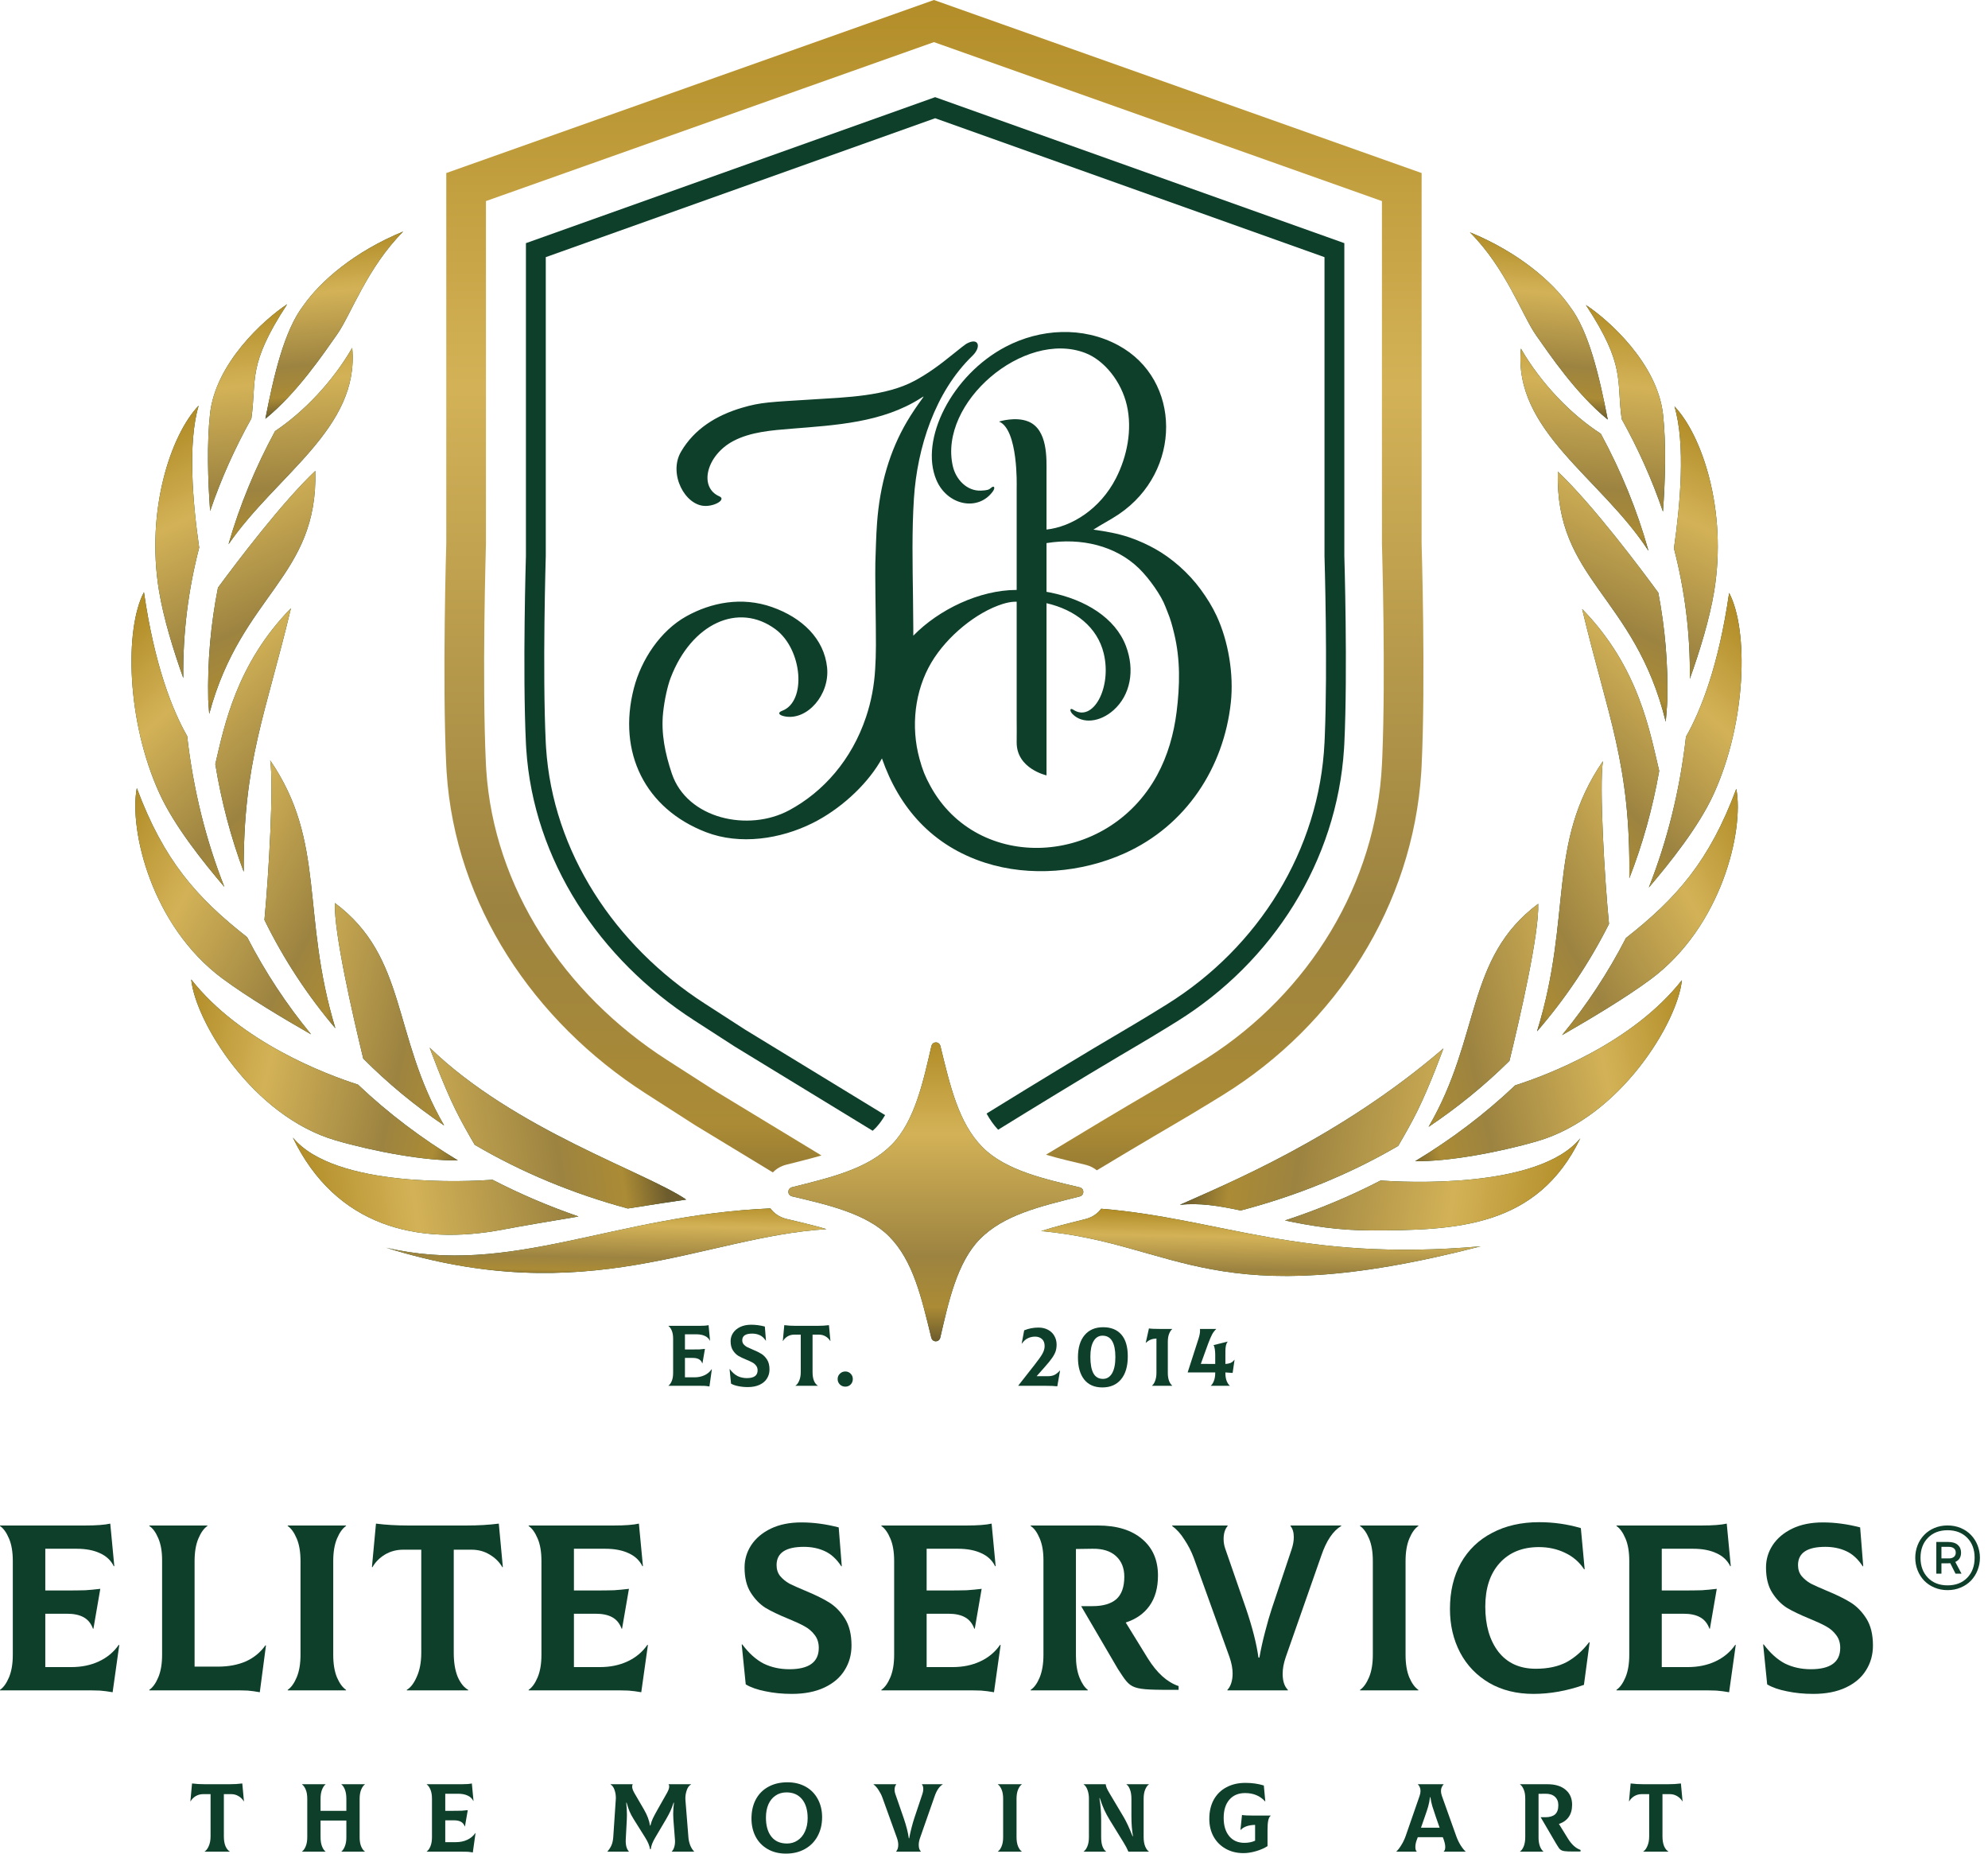<svg width="236" height="220" viewBox="0 0 236 220" fill="none" xmlns="http://www.w3.org/2000/svg">
<path d="M187.6 135.104C182.487 145.693 172.866 146.035 162.716 146.035C158.885 146.035 155.546 145.489 152.547 144.854C156.496 143.562 160.288 141.978 163.89 140.115C166.629 140.311 182.596 141.177 187.6 135.104Z" fill="#0D3F2B"/>
<path d="M187.6 135.104C182.487 145.693 172.866 146.035 162.716 146.035C158.885 146.035 155.546 145.489 152.547 144.854C156.496 143.562 160.288 141.978 163.89 140.115C166.629 140.311 182.596 141.177 187.6 135.104Z" fill="url(#paint0_linear_208_347)"/>
<path d="M171.353 124.434C171.353 124.434 169.82 128.675 168.3 131.778C167.66 133.084 166.8 134.614 165.984 136.003C160.276 139.337 153.99 141.914 147.282 143.669C144.684 143.108 142.326 142.739 140.063 143C145.363 140.622 158.969 135.103 171.353 124.434Z" fill="#0D3F2B"/>
<path d="M171.353 124.434C171.353 124.434 169.82 128.675 168.3 131.778C167.66 133.084 166.8 134.614 165.984 136.003C160.276 139.337 153.99 141.914 147.282 143.669C144.684 143.108 142.326 142.739 140.063 143C145.363 140.622 158.969 135.103 171.353 124.434Z" fill="url(#paint1_linear_208_347)"/>
<path d="M199.66 116.337C199.152 121.345 192.341 132.574 182.513 135.438C177.847 136.798 171.806 137.879 168.005 137.817C172.299 135.231 176.278 132.222 179.872 128.817C183.685 127.597 193.781 123.805 199.66 116.337Z" fill="#0D3F2B"/>
<path d="M199.66 116.337C199.152 121.345 192.341 132.574 182.513 135.438C177.847 136.798 171.806 137.879 168.005 137.817C172.299 135.231 176.278 132.222 179.872 128.817C183.685 127.597 193.781 123.805 199.66 116.337Z" fill="url(#paint2_linear_208_347)"/>
<path d="M169.592 133.743C175.848 123.014 173.953 113.713 182.603 107.267C182.731 110.794 180.466 120.669 179.192 125.907C176.265 128.807 173.051 131.424 169.592 133.743Z" fill="#0D3F2B"/>
<path d="M169.592 133.743C175.848 123.014 173.953 113.713 182.603 107.267C182.731 110.794 180.466 120.669 179.192 125.907C176.265 128.807 173.051 131.424 169.592 133.743Z" fill="url(#paint3_linear_208_347)"/>
<path d="M206.122 93.625C207.047 98.584 204.39 109.982 195.929 116.248C192.935 118.465 188.713 120.975 185.433 122.857C188.336 119.33 190.883 115.48 193.021 111.329C199.054 106.594 202.914 102.22 206.122 93.625Z" fill="#0D3F2B"/>
<path d="M206.122 93.625C207.047 98.584 204.39 109.982 195.929 116.248C192.935 118.465 188.713 120.975 185.433 122.857C188.336 119.33 190.883 115.48 193.021 111.329C199.054 106.594 202.914 102.22 206.122 93.625Z" fill="url(#paint4_linear_208_347)"/>
<path d="M190.286 90.34C189.842 93.356 190.481 104.303 191.008 109.656C188.669 114.304 185.797 118.564 182.467 122.407C186.709 108.685 183.578 100.124 190.286 90.34Z" fill="#0D3F2B"/>
<path d="M190.286 90.34C189.842 93.356 190.481 104.303 191.008 109.656C188.669 114.304 185.797 118.564 182.467 122.407C186.709 108.685 183.578 100.124 190.286 90.34Z" fill="url(#paint5_linear_208_347)"/>
<path d="M205.269 70.371C207.574 74.74 207.354 85.678 203.417 94.279C201.653 98.132 198.28 102.346 195.735 105.341C197.914 99.816 199.418 93.837 200.145 87.446C201.919 84.324 204.017 79.029 205.269 70.371Z" fill="#0D3F2B"/>
<path d="M205.269 70.371C207.574 74.74 207.354 85.678 203.417 94.279C201.653 98.132 198.28 102.346 195.735 105.341C197.914 99.816 199.418 93.837 200.145 87.446C201.919 84.324 204.017 79.029 205.269 70.371Z" fill="url(#paint6_linear_208_347)"/>
<path d="M187.819 72.279C194.633 79.244 195.878 87.031 196.967 91.491L196.968 91.49C196.182 95.977 194.986 100.233 193.42 104.241C193.593 90.624 190.869 85.086 187.819 72.279Z" fill="#0D3F2B"/>
<path d="M187.819 72.279C194.633 79.244 195.878 87.031 196.967 91.491L196.968 91.49C196.182 95.977 194.986 100.233 193.42 104.241C193.593 90.624 190.869 85.086 187.819 72.279Z" fill="url(#paint7_linear_208_347)"/>
<path d="M184.931 55.974C189.127 59.947 194.84 67.588 196.861 70.348C197.654 74.489 198.032 78.76 197.935 83.143L197.887 83.901C197.846 84.491 197.798 85.078 197.744 85.662C194.051 70.651 184.6 68.865 184.931 55.974Z" fill="#0D3F2B"/>
<path d="M184.931 55.974C189.127 59.947 194.84 67.588 196.861 70.348C197.654 74.489 198.032 78.76 197.935 83.143L197.887 83.901C197.846 84.491 197.798 85.078 197.744 85.662C194.051 70.651 184.6 68.865 184.931 55.974Z" fill="url(#paint8_linear_208_347)"/>
<path d="M198.78 48.232C202.082 51.693 205.067 60.642 203.489 70.203C202.949 73.47 201.779 77.281 200.603 80.568C200.673 75.226 200.006 70.053 198.717 65.081C199.469 59.89 200.109 52.679 198.78 48.232Z" fill="#0D3F2B"/>
<path d="M198.78 48.232C202.082 51.693 205.067 60.642 203.489 70.203C202.949 73.47 201.779 77.281 200.603 80.568C200.673 75.226 200.006 70.053 198.717 65.081C199.469 59.89 200.109 52.679 198.78 48.232Z" fill="url(#paint9_linear_208_347)"/>
<path d="M180.548 41.375C183.004 45.625 186.598 49.261 190.036 51.479C192.425 55.886 194.343 60.529 195.692 65.371C190.073 56.711 179.628 51.175 180.548 41.375Z" fill="#0D3F2B"/>
<path d="M180.548 41.375C183.004 45.625 186.598 49.261 190.036 51.479C192.425 55.886 194.343 60.529 195.692 65.371C190.073 56.711 179.628 51.175 180.548 41.375Z" fill="url(#paint10_linear_208_347)"/>
<path d="M188.268 36.2C191.049 38.035 196.775 43.209 197.428 49.224C197.808 52.724 197.683 57.044 197.415 60.729C196.124 56.929 194.473 53.261 192.515 49.74C191.863 45.109 193.035 43.455 188.268 36.2Z" fill="#0D3F2B"/>
<path d="M188.268 36.2C191.049 38.035 196.775 43.209 197.428 49.224C197.808 52.724 197.683 57.044 197.415 60.729C196.124 56.929 194.473 53.261 192.515 49.74C191.863 45.109 193.035 43.455 188.268 36.2Z" fill="url(#paint11_linear_208_347)"/>
<path d="M186.319 36.318C184.314 33.473 180.325 29.965 174.5 27.573C178.778 31.848 180.737 37.495 182.341 39.771C183.946 42.047 187.065 46.705 190.86 49.796C189.86 44.684 188.634 39.306 186.319 36.318Z" fill="#0D3F2B"/>
<path d="M186.319 36.318C184.314 33.473 180.325 29.965 174.5 27.573C178.778 31.848 180.737 37.495 182.341 39.771C183.946 42.047 187.065 46.705 190.86 49.796C189.86 44.684 188.634 39.306 186.319 36.318Z" fill="url(#paint12_linear_208_347)"/>
<path d="M34.762 135.014C39.876 145.604 49.565 147.846 59.647 145.945C61.86 145.528 65.194 144.957 68.676 144.382C65.136 143.164 61.727 141.708 58.473 140.026C55.737 140.222 39.767 141.089 34.762 135.014Z" fill="#0D3F2B"/>
<path d="M34.762 135.014C39.876 145.604 49.565 147.846 59.647 145.945C61.86 145.528 65.194 144.957 68.676 144.382C65.136 143.164 61.727 141.708 58.473 140.026C55.737 140.222 39.767 141.089 34.762 135.014Z" fill="url(#paint13_linear_208_347)"/>
<path d="M51.009 124.344C51.009 124.344 52.542 128.585 54.062 131.688C54.695 132.98 55.543 134.491 56.351 135.868C61.899 139.132 68.006 141.674 74.533 143.433C77.294 142.995 79.784 142.614 81.456 142.375C76.759 139.149 61.056 134.081 51.009 124.344Z" fill="#0D3F2B"/>
<path d="M51.009 124.344C51.009 124.344 52.542 128.585 54.062 131.688C54.695 132.98 55.543 134.491 56.351 135.868C61.899 139.132 68.006 141.674 74.533 143.433C77.294 142.995 79.784 142.614 81.456 142.375C76.759 139.149 61.056 134.081 51.009 124.344Z" fill="url(#paint14_linear_208_347)"/>
<path d="M22.698 116.247C23.206 121.254 30.017 132.484 39.845 135.347C44.513 136.708 50.557 137.789 54.358 137.726C50.064 135.141 46.087 132.133 42.493 128.729C38.686 127.511 28.58 123.719 22.698 116.247Z" fill="#0D3F2B"/>
<path d="M22.698 116.247C23.206 121.254 30.017 132.484 39.845 135.347C44.513 136.708 50.557 137.789 54.358 137.726C50.064 135.141 46.087 132.133 42.493 128.729C38.686 127.511 28.58 123.719 22.698 116.247Z" fill="url(#paint15_linear_208_347)"/>
<path d="M39.755 107.177C39.628 110.664 41.843 120.362 43.123 125.642C46.044 128.579 49.257 131.229 52.722 133.576C46.52 122.879 48.385 113.607 39.755 107.177Z" fill="#0D3F2B"/>
<path d="M39.755 107.177C39.628 110.664 41.843 120.362 43.123 125.642C46.044 128.579 49.257 131.229 52.722 133.576C46.52 122.879 48.385 113.607 39.755 107.177Z" fill="url(#paint16_linear_208_347)"/>
<path d="M16.241 93.535C15.316 98.494 17.973 109.893 26.435 116.159C29.429 118.376 33.651 120.886 36.931 122.768C34.028 119.241 31.481 115.391 29.343 111.24C23.309 106.505 19.45 102.13 16.241 93.535Z" fill="#0D3F2B"/>
<path d="M16.241 93.535C15.316 98.494 17.973 109.893 26.435 116.159C29.429 118.376 33.651 120.886 36.931 122.768C34.028 119.241 31.481 115.391 29.343 111.24C23.309 106.505 19.45 102.13 16.241 93.535Z" fill="url(#paint17_linear_208_347)"/>
<path d="M32.077 90.25C32.511 93.196 31.911 103.708 31.392 109.183C33.688 113.868 36.518 118.164 39.811 122.039C35.697 108.479 38.74 99.969 32.077 90.25Z" fill="#0D3F2B"/>
<path d="M32.077 90.25C32.511 93.196 31.911 103.708 31.392 109.183C33.688 113.868 36.518 118.164 39.811 122.039C35.697 108.479 38.74 99.969 32.077 90.25Z" fill="url(#paint18_linear_208_347)"/>
<path d="M17.089 70.281C14.784 74.65 15.004 85.588 18.941 94.189C20.707 98.046 24.086 102.266 26.633 105.262C24.452 99.737 22.947 93.758 22.219 87.367C20.444 84.246 18.343 78.949 17.089 70.281Z" fill="#0D3F2B"/>
<path d="M17.089 70.281C14.784 74.65 15.004 85.588 18.941 94.189C20.707 98.046 24.086 102.266 26.633 105.262C24.452 99.737 22.947 93.758 22.219 87.367C20.444 84.246 18.343 78.949 17.089 70.281Z" fill="url(#paint19_linear_208_347)"/>
<path d="M34.539 72.189C28.072 78.799 26.621 86.151 25.559 90.695C26.293 95.186 27.429 99.45 28.932 103.47C28.857 90.345 31.541 84.78 34.539 72.189Z" fill="#0D3F2B"/>
<path d="M34.539 72.189C28.072 78.799 26.621 86.151 25.559 90.695C26.293 95.186 27.429 99.45 28.932 103.47C28.857 90.345 31.541 84.78 34.539 72.189Z" fill="url(#paint20_linear_208_347)"/>
<path d="M37.432 55.884C33.472 59.634 28.16 66.65 25.877 69.747C25.024 74.052 24.616 78.5 24.719 83.069C24.752 83.625 24.791 84.178 24.835 84.728C28.667 70.489 37.757 68.529 37.432 55.884Z" fill="#0D3F2B"/>
<path d="M37.432 55.884C33.472 59.634 28.16 66.65 25.877 69.747C25.024 74.052 24.616 78.5 24.719 83.069C24.752 83.625 24.791 84.178 24.835 84.728C28.667 70.489 37.757 68.529 37.432 55.884Z" fill="url(#paint21_linear_208_347)"/>
<path d="M23.583 48.142C20.281 51.603 17.297 60.553 18.875 70.112C19.415 73.38 20.585 77.19 21.76 80.476C21.691 75.135 22.357 69.962 23.646 64.991C22.894 59.8 22.255 52.589 23.583 48.142Z" fill="#0D3F2B"/>
<path d="M23.583 48.142C20.281 51.603 17.297 60.553 18.875 70.112C19.415 73.38 20.585 77.19 21.76 80.476C21.691 75.135 22.357 69.962 23.646 64.991C22.894 59.8 22.255 52.589 23.583 48.142Z" fill="url(#paint22_linear_208_347)"/>
<path d="M41.811 41.286C39.433 45.4 35.988 48.937 32.652 51.172C30.343 55.436 28.472 59.921 27.127 64.596C32.836 56.324 42.706 50.824 41.811 41.286Z" fill="#0D3F2B"/>
<path d="M41.811 41.286C39.433 45.4 35.988 48.937 32.652 51.172C30.343 55.436 28.472 59.921 27.127 64.596C32.836 56.324 42.706 50.824 41.811 41.286Z" fill="url(#paint23_linear_208_347)"/>
<path d="M34.09 36.11C31.309 37.946 25.584 43.12 24.93 49.135C24.549 52.639 24.675 56.964 24.944 60.651C26.234 56.851 27.885 53.183 29.842 49.662C30.497 45.022 29.32 43.371 34.09 36.11Z" fill="#0D3F2B"/>
<path d="M34.09 36.11C31.309 37.946 25.584 43.12 24.93 49.135C24.549 52.639 24.675 56.964 24.944 60.651C26.234 56.851 27.885 53.183 29.842 49.662C30.497 45.022 29.32 43.371 34.09 36.11Z" fill="url(#paint24_linear_208_347)"/>
<path d="M36.044 36.228C38.049 33.383 42.038 29.875 47.863 27.483C43.585 31.758 41.627 37.405 40.022 39.681C38.418 41.957 35.299 46.615 31.503 49.706C32.503 44.594 33.729 39.216 36.044 36.228Z" fill="#0D3F2B"/>
<path d="M36.044 36.228C38.049 33.383 42.038 29.875 47.863 27.483C43.585 31.758 41.627 37.405 40.022 39.681C38.418 41.957 35.299 46.615 31.503 49.706C32.503 44.594 33.729 39.216 36.044 36.228Z" fill="url(#paint25_linear_208_347)"/>
<path fill-rule="evenodd" clip-rule="evenodd" d="M108.384 70.891C108.429 74.464 108.421 75.448 108.421 75.448C111.444 72.348 116.272 70.018 120.692 70.018C120.692 69.16 120.692 67.445 120.692 67.445V64.459V61.376V57.743C120.692 57.743 120.892 50.975 118.596 50.034C118.596 50.034 120.565 49.405 122.083 50.034C124.406 50.998 124.234 54.476 124.234 56.071C124.234 58.432 124.234 60.491 124.234 62.852C127.185 62.531 130.591 60.446 132.477 56.763C133.811 54.159 134.433 50.978 133.771 48.104C133.123 45.29 131.1 42.753 128.811 41.884C121.537 39.122 111.392 47.805 113.11 55.322C113.472 56.909 114.786 58.309 116.466 58.23C117.189 58.196 117.396 58.138 117.665 57.892C118.018 57.572 118.174 57.889 117.872 58.311C116.128 60.744 112.438 59.999 111.155 56.956C109.136 52.163 113.001 44.503 119.385 41.155C123.486 39.005 128.536 38.699 132.761 40.986C140.301 45.069 140.33 55.968 132.814 61.034C131.838 61.692 130.785 62.222 129.8 62.862C131.196 63.056 132.689 63.304 134.113 63.794C135.313 64.206 136.304 64.689 137.078 65.117C139.116 66.243 141.11 68.011 142.533 69.955C143.261 70.95 143.905 71.973 144.429 73.1C145.83 76.113 146.475 80.037 146.116 83.367C145.286 91.083 140.82 97.997 133.478 101.29C128.411 103.562 122.272 104.101 116.976 102.406C110.66 100.384 106.731 95.862 104.694 90.006C104.7 90.023 104.694 90.006 104.447 90.456C102.722 93.328 99.66 96.1 96.446 97.698C92.653 99.585 87.852 100.326 83.805 98.766C76.609 95.992 73.272 89.333 75.247 81.688C76.128 78.278 78.402 74.86 81.471 73.15C84.398 71.519 88.04 70.781 91.646 72.05C95.236 73.314 97.831 75.814 98.186 79.218C98.524 82.455 95.808 85.57 93.13 85.019C92.424 84.873 92.296 84.569 92.854 84.361C95.782 83.266 95.267 77.052 92.052 74.679C87.652 71.431 82.079 74.014 79.616 80.444C79.237 81.431 78.874 83.107 78.719 84.576C78.457 87.061 78.969 89.469 79.75 91.798C81.562 97.206 88.847 98.768 93.684 96.168C97.738 93.989 101.11 90.183 102.81 85.098C103.428 83.253 103.784 81.342 103.894 79.4C104.007 77.411 104.009 76.877 103.923 70.44C103.903 68.87 103.899 67.219 103.915 66.772C103.972 65.195 104.001 63.63 104.118 62.056C104.454 57.487 105.631 53.505 107.666 50.042C108.224 49.092 108.843 48.19 109.49 47.299C109.591 47.16 109.645 47.086 109.632 47.073C109.618 47.057 109.516 47.122 109.297 47.262C104.733 50.171 99.201 50.459 93.952 50.883C91.65 51.069 89.111 51.252 87.042 52.35C83.86 54.041 82.912 57.837 85.404 58.914C86.177 59.249 85.003 60.05 83.743 60.049C81.319 60.046 79.321 56.233 80.838 53.625C82.422 50.903 85.039 49.296 88.071 48.4C90.393 47.714 91.409 47.729 96.578 47.4C100.353 47.16 105.174 47.039 108.592 45.183C110.073 44.379 111.346 43.491 113.319 41.886C113.962 41.363 114.582 40.882 114.697 40.816C116.169 39.972 116.56 41.145 115.434 42.233C111.003 46.515 108.882 53.126 108.494 59.156C108.242 63.091 108.334 66.949 108.384 70.891ZM124.234 66.424C124.234 67.915 124.234 68.895 124.234 70.242C124.366 70.27 124.476 70.284 124.63 70.315C128.861 71.155 132.4 73.35 133.662 76.672C134.756 79.553 134.189 82.501 132.201 84.278C130.574 85.732 128.503 85.939 127.338 84.765C126.946 84.37 126.995 83.957 127.402 84.229C129.751 85.8 132.016 81.615 131.024 77.54C130.271 74.45 127.679 72.388 124.234 71.59V75.183V92.027C124.234 92.027 120.692 91.243 120.692 88.136C120.71 87.796 120.692 85.377 120.692 85.377V81.331V76.853L120.692 71.418C120.692 71.418 120.066 71.361 119.052 71.676C115.913 72.651 112.41 75.522 110.566 78.631C108.608 81.934 108.086 86.195 109.163 90.09C109.528 91.41 109.805 92.103 110.423 93.245C116.045 103.633 131.401 102.93 137.359 92.011C138.63 89.681 139.352 87.101 139.68 84.476C140.068 81.37 140.136 78.279 139.389 75.198C139.149 74.209 138.962 73.516 138.629 72.706C138.527 72.459 138.396 72.128 138.338 71.97C137.877 70.724 136.458 68.678 135.211 67.462C132.444 64.765 128.334 63.794 124.234 64.459C124.234 64.459 124.234 65.657 124.234 66.424Z" fill="#0D3F2B"/>
<path d="M116.625 136.15C113.788 133.277 112.804 128.929 111.637 124.157C111.493 123.57 110.707 123.571 110.57 124.16C109.621 128.253 108.613 133.065 105.859 135.856C103.022 138.729 98.731 139.727 94.021 140.909C93.442 141.055 93.443 141.851 94.024 141.99C98.064 142.951 102.813 143.973 105.568 146.763C108.404 149.637 109.389 153.985 110.556 158.757C110.699 159.344 111.486 159.342 111.622 158.753C112.571 154.661 113.58 149.849 116.334 147.058C119.17 144.185 123.461 143.187 128.171 142.004C128.751 141.859 128.749 141.062 128.168 140.924C124.128 139.963 119.379 138.941 116.625 136.15Z" fill="#0D3F2B"/>
<path d="M116.625 136.15C113.788 133.277 112.804 128.929 111.637 124.157C111.493 123.57 110.707 123.571 110.57 124.16C109.621 128.253 108.613 133.065 105.859 135.856C103.022 138.729 98.731 139.727 94.021 140.909C93.442 141.055 93.443 141.851 94.024 141.99C98.064 142.951 102.813 143.973 105.568 146.763C108.404 149.637 109.389 153.985 110.556 158.757C110.699 159.344 111.486 159.342 111.622 158.753C112.571 154.661 113.58 149.849 116.334 147.058C119.17 144.185 123.461 143.187 128.171 142.004C128.751 141.859 128.749 141.062 128.168 140.924C124.128 139.963 119.379 138.941 116.625 136.15Z" fill="url(#paint26_linear_208_347)"/>
<path d="M130.728 143.462C144.818 144.615 154.405 149.798 175.782 147.922C144.001 156.14 139.867 147.606 123.605 146.112C125.17 145.601 126.903 145.177 128.86 144.686L129.014 144.644C129.76 144.422 130.333 143.995 130.728 143.462Z" fill="#0D3F2B"/>
<path d="M130.728 143.462C144.818 144.615 154.405 149.798 175.782 147.922C144.001 156.14 139.867 147.606 123.605 146.112C125.17 145.601 126.903 145.177 128.86 144.686L129.014 144.644C129.76 144.422 130.333 143.995 130.728 143.462Z" fill="url(#paint27_linear_208_347)"/>
<path d="M91.456 143.423C91.882 144.01 92.528 144.472 93.4 144.68L94.948 145.047C96.031 145.308 97.092 145.576 98.113 145.885C83.418 146.783 69.803 155.579 45.848 148.087C60.619 151.555 72.778 144.221 91.456 143.423Z" fill="#0D3F2B"/>
<path d="M91.456 143.423C91.882 144.01 92.528 144.472 93.4 144.68L94.948 145.047C96.031 145.308 97.092 145.576 98.113 145.885C83.418 146.783 69.803 155.579 45.848 148.087C60.619 151.555 72.778 144.221 91.456 143.423Z" fill="url(#paint28_linear_208_347)"/>
<path d="M168.763 20.538V64.536C168.764 64.559 169.254 80.627 168.763 90.906L168.721 91.659C167.71 107.43 158.685 121.599 145.217 129.935L143.685 130.877C142.161 131.809 140.662 132.708 139.226 133.544L137.007 134.846C134.824 136.132 132.515 137.512 130.209 138.901C129.873 138.629 129.465 138.412 128.983 138.276L128.824 138.235C127.225 137.854 125.658 137.494 124.173 137.047C128.428 134.464 132.938 131.756 136.854 129.474L138.278 128.637C139.721 127.78 141.22 126.868 142.738 125.929L143.319 125.563C155.449 117.808 163.379 104.869 164.057 90.681L164.1 89.728C164.296 84.88 164.294 78.877 164.237 73.918C164.206 71.287 164.16 68.973 164.122 67.318C164.103 66.491 164.086 65.829 164.074 65.375C164.068 65.148 164.063 64.972 164.059 64.855C164.058 64.796 164.057 64.752 164.056 64.722C164.055 64.708 164.055 64.697 164.055 64.689V64.68L164.052 64.608V23.865L110.871 4.999L57.689 23.865V64.608L57.687 64.68V64.682C57.687 64.684 57.687 64.686 57.687 64.689C57.686 64.697 57.686 64.708 57.685 64.722C57.684 64.752 57.683 64.796 57.682 64.855C57.678 64.972 57.673 65.148 57.667 65.375C57.655 65.829 57.638 66.491 57.619 67.318C57.581 68.973 57.535 71.287 57.504 73.918C57.443 79.207 57.445 85.684 57.684 90.681L57.721 91.349C58.629 105.346 66.961 117.958 79.179 125.803L85.001 129.542L97.517 137.14C96.756 137.362 95.956 137.573 95.112 137.788L93.364 138.228C92.693 138.397 92.154 138.726 91.749 139.15L82.515 133.544L76.634 129.768C63.355 121.241 54.038 107.362 53.02 91.656L52.978 90.906C52.487 80.626 52.978 64.556 52.978 64.536V20.538L110.871 0L168.763 20.538Z" fill="url(#paint29_linear_208_347)"/>
<path d="M159.589 28.86V65.984C159.59 66.012 160.001 79.564 159.589 88.234L159.553 88.868C158.704 102.178 151.113 114.148 139.762 121.207L138.495 121.991C137.233 122.766 135.993 123.513 134.804 124.21L132.942 125.308C128.211 128.112 122.769 131.442 118.49 134.085C117.975 133.539 117.524 132.903 117.118 132.165C117.42 131.978 117.728 131.787 118.042 131.593C122.784 128.669 128.751 125.027 133.614 122.177L134.802 121.474C136.007 120.756 137.256 119.992 138.518 119.207C149.438 112.415 156.631 100.859 157.236 88.122L157.272 87.308C157.439 83.171 157.436 78.071 157.388 73.881C157.363 71.653 157.324 69.695 157.292 68.294C157.276 67.594 157.262 67.032 157.251 66.647C157.246 66.455 157.242 66.306 157.239 66.206C157.237 66.156 157.236 66.118 157.236 66.093C157.235 66.08 157.235 66.071 157.235 66.064V66.055L157.234 66.02V30.521L111.012 14.033L64.79 30.521V66.02L64.789 66.055V66.058C64.789 66.059 64.788 66.061 64.788 66.064C64.788 66.071 64.788 66.08 64.788 66.093C64.787 66.118 64.786 66.156 64.785 66.206C64.782 66.306 64.778 66.455 64.772 66.647C64.762 67.032 64.748 67.594 64.731 68.294C64.699 69.695 64.661 71.653 64.635 73.881C64.584 78.35 64.585 83.855 64.787 88.122L64.821 88.714C65.621 101.116 72.971 112.206 83.63 119.089L88.472 122.215L105.072 132.348C104.766 132.874 104.438 133.335 104.084 133.726L103.907 133.914C103.807 134.014 103.704 134.112 103.598 134.208L87.219 124.21L82.352 121.068C71.165 113.844 63.324 102.121 62.47 88.866L62.434 88.234C62.022 79.565 62.433 66.014 62.434 65.984V28.86L111.012 11.532L159.589 28.86Z" fill="#0D3F2B"/>
<path d="M84.505 162.52L84.219 164.557C84.028 164.523 83.843 164.499 83.666 164.486C83.495 164.479 83.263 164.475 82.97 164.475H79.356V164.455C79.507 164.353 79.636 164.172 79.745 163.912C79.855 163.653 79.909 163.329 79.909 162.94V158.897C79.909 158.501 79.855 158.177 79.745 157.924C79.636 157.665 79.507 157.484 79.356 157.382V157.361H83.031C83.516 157.361 83.877 157.334 84.116 157.279L84.29 159.112L84.27 159.122C84.147 158.869 83.949 158.682 83.676 158.559C83.403 158.429 83.065 158.364 82.663 158.364H81.311V160.166H82.09C82.519 160.166 82.837 160.163 83.041 160.156C83.246 160.142 83.461 160.122 83.686 160.094L83.389 161.814H83.369C83.287 161.589 83.154 161.425 82.97 161.323C82.786 161.22 82.547 161.169 82.253 161.169H81.311V163.472H82.427C82.878 163.472 83.277 163.39 83.625 163.227C83.98 163.063 84.266 162.824 84.485 162.51L84.505 162.52Z" fill="#0D3F2B"/>
<path d="M88.77 164.629C88.367 164.629 87.988 164.591 87.633 164.516C87.285 164.448 87.002 164.349 86.784 164.219L86.61 162.5L86.63 162.49C86.917 162.872 87.224 163.148 87.552 163.319C87.886 163.482 88.258 163.564 88.667 163.564C89.513 163.564 89.937 163.257 89.937 162.643C89.937 162.425 89.879 162.24 89.763 162.09C89.647 161.933 89.5 161.807 89.322 161.712C89.152 161.616 88.916 161.507 88.616 161.384C88.213 161.22 87.886 161.063 87.633 160.913C87.388 160.756 87.176 160.538 86.999 160.258C86.821 159.978 86.733 159.617 86.733 159.173C86.733 158.825 86.828 158.504 87.019 158.211C87.217 157.911 87.5 157.672 87.869 157.494C88.237 157.317 88.678 157.228 89.189 157.228C89.708 157.228 90.244 157.3 90.796 157.443L90.93 159.122H90.909C90.704 158.808 90.466 158.59 90.192 158.467C89.926 158.344 89.626 158.282 89.292 158.282C88.507 158.282 88.115 158.545 88.115 159.071C88.115 159.255 88.166 159.412 88.268 159.542C88.377 159.671 88.51 159.78 88.667 159.869C88.831 159.951 89.06 160.053 89.353 160.176C89.769 160.347 90.111 160.514 90.377 160.678C90.643 160.842 90.871 161.074 91.063 161.374C91.254 161.674 91.349 162.063 91.349 162.541C91.349 162.937 91.25 163.291 91.052 163.605C90.861 163.919 90.571 164.168 90.182 164.353C89.793 164.537 89.322 164.629 88.77 164.629Z" fill="#0D3F2B"/>
<path d="M98.58 159.153L98.559 159.163C98.437 158.944 98.256 158.764 98.017 158.62C97.785 158.477 97.522 158.405 97.229 158.405H96.461V162.858C96.461 163.274 96.519 163.622 96.635 163.902C96.758 164.175 96.908 164.359 97.085 164.455V164.475H94.434V164.455C94.598 164.359 94.741 164.172 94.864 163.892C94.994 163.605 95.059 163.261 95.059 162.858V158.405H94.281C93.987 158.405 93.721 158.477 93.482 158.62C93.25 158.764 93.073 158.944 92.95 159.163L92.93 159.153L93.104 157.279C93.52 157.334 93.987 157.361 94.506 157.361H97.004C97.522 157.361 97.99 157.334 98.406 157.279L98.58 159.153Z" fill="#0D3F2B"/>
<path d="M100.35 164.578C100.097 164.578 99.882 164.492 99.705 164.322C99.527 164.144 99.439 163.929 99.439 163.677C99.439 163.424 99.527 163.213 99.705 163.042C99.882 162.865 100.097 162.776 100.35 162.776C100.602 162.776 100.814 162.865 100.984 163.042C101.155 163.213 101.24 163.424 101.24 163.677C101.24 163.929 101.155 164.144 100.984 164.322C100.814 164.492 100.602 164.578 100.35 164.578Z" fill="#0D3F2B"/>
<path d="M125.842 162.674L125.514 164.537C125.18 164.496 124.672 164.475 123.989 164.475H120.888V164.445L122.792 162.019C123.256 161.432 123.573 160.985 123.744 160.678C123.921 160.364 124.01 160.06 124.01 159.767C124.01 159.391 123.904 159.112 123.692 158.927C123.481 158.736 123.211 158.641 122.884 158.641C122.577 158.641 122.293 158.702 122.034 158.825C121.775 158.941 121.532 159.156 121.307 159.47L121.287 159.46L121.584 157.893C122.123 157.675 122.686 157.566 123.273 157.566C123.703 157.566 124.078 157.651 124.399 157.822C124.726 157.992 124.979 158.231 125.156 158.538C125.34 158.845 125.432 159.197 125.432 159.593C125.432 159.872 125.395 160.132 125.32 160.371C125.245 160.603 125.105 160.869 124.9 161.169C124.695 161.463 124.399 161.828 124.01 162.264L123.058 163.339H124.388C124.689 163.339 124.945 163.291 125.156 163.196C125.374 163.093 125.596 162.916 125.821 162.664L125.842 162.674Z" fill="#0D3F2B"/>
<path d="M130.862 164.67C129.927 164.67 129.211 164.359 128.713 163.738C128.215 163.111 127.966 162.234 127.966 161.108C127.966 159.968 128.228 159.088 128.754 158.467C129.279 157.839 130.013 157.525 130.954 157.525C131.896 157.525 132.62 157.818 133.125 158.405C133.63 158.985 133.882 159.845 133.882 160.985C133.882 162.159 133.616 163.066 133.084 163.708C132.551 164.349 131.811 164.67 130.862 164.67ZM130.934 163.656C131.398 163.656 131.76 163.435 132.019 162.991C132.278 162.541 132.408 161.899 132.408 161.067C132.408 160.234 132.282 159.603 132.029 159.173C131.777 158.743 131.395 158.528 130.883 158.528C130.426 158.528 130.071 158.747 129.818 159.183C129.566 159.613 129.44 160.227 129.44 161.026C129.44 161.892 129.559 162.548 129.798 162.991C130.043 163.435 130.422 163.656 130.934 163.656Z" fill="#0D3F2B"/>
<path d="M138.635 162.95C138.635 163.332 138.686 163.653 138.789 163.912C138.898 164.172 139.021 164.353 139.157 164.455L139.147 164.475H136.772L136.762 164.455C136.898 164.353 137.018 164.172 137.12 163.912C137.229 163.646 137.284 163.322 137.284 162.94V158.866C137.018 158.88 136.789 158.924 136.598 158.999C136.407 159.074 136.219 159.2 136.035 159.378L136.015 159.368L136.393 157.668C136.612 157.709 137.072 157.73 137.775 157.73H139.147L139.157 157.75C139.021 157.853 138.898 158.037 138.789 158.303C138.686 158.562 138.635 158.883 138.635 159.265V162.95Z" fill="#0D3F2B"/>
<path d="M146.329 162.95C146.043 162.923 145.756 162.902 145.469 162.889V162.95C145.469 163.332 145.521 163.653 145.623 163.912C145.732 164.172 145.855 164.353 145.991 164.455V164.475H143.739V164.455C143.876 164.353 143.995 164.172 144.098 163.912C144.207 163.646 144.262 163.322 144.262 162.94V162.889H140.996V162.868L142.286 158.866C142.402 158.497 142.46 158.187 142.46 157.934C142.46 157.839 142.457 157.771 142.45 157.73H144.374V157.75C144.197 157.907 144.036 158.115 143.893 158.375C143.757 158.634 143.596 159.009 143.412 159.501L142.552 161.875L144.262 161.886V160.79C144.262 160.551 144.244 160.326 144.21 160.115C144.176 159.896 144.128 159.746 144.067 159.664L144.077 159.644L145.725 159.234L145.736 159.255C145.558 159.446 145.469 159.825 145.469 160.391V161.886C145.708 161.872 145.913 161.831 146.084 161.763C146.254 161.688 146.404 161.565 146.534 161.394L146.554 161.404L146.329 162.95Z" fill="#0D3F2B"/>
<path d="M14.159 195.245L13.371 200.847C12.845 200.753 12.339 200.687 11.851 200.65C11.382 200.631 10.744 200.622 9.937 200.622H0V200.565C0.413 200.284 0.769 199.787 1.07 199.074C1.37 198.36 1.52 197.469 1.52 196.399V185.28C1.52 184.192 1.37 183.3 1.07 182.606C0.769 181.893 0.413 181.396 0 181.114V181.058H10.106C11.438 181.058 12.433 180.983 13.089 180.833L13.568 185.871L13.512 185.9C13.174 185.205 12.63 184.689 11.879 184.351C11.128 183.995 10.2 183.817 9.092 183.817H5.377V188.771H7.516C8.698 188.771 9.571 188.761 10.134 188.743C10.697 188.705 11.288 188.649 11.907 188.574L11.091 193.303H11.035C10.809 192.684 10.443 192.233 9.937 191.952C9.43 191.67 8.773 191.529 7.966 191.529H5.377V197.863H8.445C9.683 197.863 10.781 197.638 11.738 197.188C12.714 196.737 13.502 196.08 14.103 195.217L14.159 195.245Z" fill="#0D3F2B"/>
<path d="M30.841 200.847C30.334 200.753 29.855 200.687 29.405 200.65C28.974 200.631 28.41 200.622 27.716 200.622H17.723V200.565C18.136 200.284 18.492 199.787 18.793 199.074C19.093 198.36 19.243 197.469 19.243 196.399V185.168C19.243 184.136 19.093 183.272 18.793 182.578C18.492 181.865 18.136 181.377 17.723 181.114V181.058H24.62V181.114C24.207 181.396 23.85 181.893 23.55 182.606C23.25 183.319 23.1 184.211 23.1 185.28V197.807H25.886C27.125 197.807 28.223 197.6 29.18 197.188C30.137 196.756 30.916 196.118 31.516 195.273L31.573 195.301L30.841 200.847Z" fill="#0D3F2B"/>
<path d="M34.154 200.565C34.567 200.284 34.924 199.787 35.224 199.074C35.524 198.36 35.674 197.469 35.674 196.399V185.28C35.674 184.192 35.524 183.3 35.224 182.606C34.924 181.893 34.567 181.396 34.154 181.114V181.058H41.079V181.114C40.666 181.396 40.31 181.893 40.009 182.606C39.709 183.319 39.559 184.211 39.559 185.28V196.399C39.559 197.488 39.709 198.389 40.009 199.102C40.31 199.796 40.666 200.284 41.079 200.565V200.622H34.154V200.565Z" fill="#0D3F2B"/>
<path d="M59.693 185.984L59.637 186.012C59.299 185.412 58.802 184.914 58.145 184.52C57.507 184.126 56.784 183.929 55.977 183.929H53.866V196.174C53.866 197.319 54.026 198.276 54.345 199.045C54.682 199.796 55.095 200.303 55.583 200.565V200.622H48.292V200.565C48.743 200.303 49.137 199.787 49.475 199.017C49.831 198.229 50.01 197.281 50.01 196.174V183.929H47.87C47.063 183.929 46.331 184.126 45.675 184.52C45.036 184.914 44.549 185.412 44.211 186.012L44.154 185.984L44.633 180.833C45.778 180.983 47.063 181.058 48.489 181.058H55.358C56.784 181.058 58.07 180.983 59.214 180.833L59.693 185.984Z" fill="#0D3F2B"/>
<path d="M76.915 195.245L76.126 200.847C75.601 200.753 75.094 200.687 74.606 200.65C74.137 200.631 73.499 200.622 72.692 200.622H62.755V200.565C63.168 200.284 63.525 199.787 63.825 199.074C64.126 198.36 64.276 197.469 64.276 196.399V185.28C64.276 184.192 64.126 183.3 63.825 182.606C63.525 181.893 63.168 181.396 62.755 181.114V181.058H72.861C74.194 181.058 75.188 180.983 75.845 180.833L76.323 185.871L76.267 185.9C75.93 185.205 75.385 184.689 74.635 184.351C73.884 183.995 72.955 183.817 71.848 183.817H68.132V188.771H70.271C71.454 188.771 72.326 188.761 72.889 188.743C73.452 188.705 74.043 188.649 74.663 188.574L73.846 193.303H73.79C73.565 192.684 73.199 192.233 72.692 191.952C72.186 191.67 71.529 191.529 70.722 191.529H68.132V197.863H71.2C72.439 197.863 73.537 197.638 74.494 197.188C75.47 196.737 76.258 196.08 76.858 195.217L76.915 195.245Z" fill="#0D3F2B"/>
<path d="M93.99 201.044C92.883 201.044 91.842 200.941 90.866 200.734C89.909 200.547 89.13 200.275 88.529 199.918L88.051 195.189L88.107 195.161C88.895 196.212 89.74 196.972 90.641 197.441C91.56 197.891 92.583 198.116 93.709 198.116C96.036 198.116 97.199 197.272 97.199 195.583C97.199 194.982 97.04 194.476 96.721 194.063C96.402 193.631 95.998 193.284 95.51 193.021C95.041 192.759 94.394 192.458 93.568 192.121C92.461 191.67 91.56 191.239 90.866 190.826C90.19 190.394 89.608 189.794 89.121 189.024C88.633 188.255 88.389 187.26 88.389 186.04C88.389 185.083 88.651 184.201 89.177 183.394C89.721 182.569 90.5 181.912 91.513 181.424C92.527 180.936 93.737 180.692 95.144 180.692C96.571 180.692 98.044 180.889 99.564 181.283L99.93 185.9H99.874C99.311 185.036 98.654 184.436 97.903 184.098C97.171 183.76 96.346 183.591 95.426 183.591C93.268 183.591 92.189 184.314 92.189 185.759C92.189 186.266 92.329 186.697 92.611 187.054C92.911 187.41 93.277 187.711 93.709 187.955C94.159 188.18 94.788 188.461 95.595 188.799C96.74 189.268 97.678 189.728 98.41 190.178C99.142 190.629 99.77 191.267 100.296 192.092C100.821 192.918 101.084 193.988 101.084 195.301C101.084 196.39 100.812 197.366 100.268 198.229C99.742 199.092 98.945 199.777 97.875 200.284C96.805 200.791 95.51 201.044 93.99 201.044Z" fill="#0D3F2B"/>
<path d="M118.786 195.245L117.998 200.847C117.472 200.753 116.965 200.687 116.478 200.65C116.008 200.631 115.37 200.622 114.563 200.622H104.627V200.565C105.04 200.284 105.396 199.787 105.696 199.074C105.997 198.36 106.147 197.469 106.147 196.399V185.28C106.147 184.192 105.997 183.3 105.696 182.606C105.396 181.893 105.04 181.396 104.627 181.114V181.058H114.732C116.065 181.058 117.059 180.983 117.716 180.833L118.195 185.871L118.138 185.9C117.801 185.205 117.256 184.689 116.506 184.351C115.755 183.995 114.826 183.817 113.719 183.817H110.003V188.771H112.143C113.325 188.771 114.197 188.761 114.76 188.743C115.323 188.705 115.915 188.649 116.534 188.574L115.718 193.303H115.661C115.436 192.684 115.07 192.233 114.563 191.952C114.057 191.67 113.4 191.529 112.593 191.529H110.003V197.863H113.071C114.31 197.863 115.408 197.638 116.365 197.188C117.341 196.737 118.129 196.08 118.729 195.217L118.786 195.245Z" fill="#0D3F2B"/>
<path d="M136.256 196.822C137.344 198.567 138.564 199.665 139.915 200.115V200.565C134.044 200.565 134.349 200.565 132.709 198.088L128.346 190.629H129.697C130.935 190.629 131.874 190.357 132.512 189.812C133.15 189.249 133.469 188.358 133.469 187.138C133.469 186.106 133.14 185.29 132.484 184.689C131.827 184.089 130.898 183.798 129.697 183.817L127.726 183.845V196.512C127.726 197.525 127.867 198.389 128.149 199.102C128.43 199.796 128.758 200.284 129.134 200.565V200.622H122.35V200.565C122.763 200.303 123.119 199.815 123.419 199.102C123.72 198.37 123.87 197.469 123.87 196.399V185.168C123.87 184.136 123.72 183.272 123.419 182.578C123.119 181.865 122.763 181.377 122.35 181.114V181.058H130.344C132.577 181.058 134.323 181.593 135.58 182.662C136.837 183.713 137.466 185.158 137.466 186.997C137.466 188.461 137.128 189.662 136.453 190.601C135.796 191.52 134.857 192.177 133.638 192.571L136.256 196.822Z" fill="#0D3F2B"/>
<path d="M145.708 200.565C145.895 200.378 146.046 200.115 146.158 199.777C146.271 199.439 146.327 199.055 146.327 198.623C146.327 198.041 146.205 197.394 145.961 196.681L141.711 184.886C141.429 184.136 141.063 183.422 140.613 182.747C140.181 182.053 139.693 181.508 139.149 181.114V181.058H145.736V181.114C145.417 181.49 145.257 182.006 145.257 182.662C145.257 183.057 145.323 183.441 145.454 183.817L147.932 190.966C148.682 193.181 149.17 195.104 149.395 196.737H149.508C149.677 195.761 149.902 194.739 150.184 193.669C150.465 192.58 150.728 191.67 150.972 190.938L153.336 183.873C153.505 183.366 153.59 182.888 153.59 182.437C153.59 181.874 153.458 181.433 153.196 181.114V181.058H159.22V181.114C158.244 181.696 157.455 182.869 156.855 184.633L152.633 196.681C152.389 197.394 152.267 198.051 152.267 198.651C152.267 199.515 152.473 200.153 152.886 200.565V200.622H145.708V200.565Z" fill="#0D3F2B"/>
<path d="M161.452 200.565C161.865 200.284 162.222 199.787 162.522 199.074C162.822 198.36 162.972 197.469 162.972 196.399V185.28C162.972 184.192 162.822 183.3 162.522 182.606C162.222 181.893 161.865 181.396 161.452 181.114V181.058H168.377V181.114C167.964 181.396 167.607 181.893 167.307 182.606C167.007 183.319 166.857 184.211 166.857 185.28V196.399C166.857 197.488 167.007 198.389 167.307 199.102C167.607 199.796 167.964 200.284 168.377 200.565V200.622H161.452V200.565Z" fill="#0D3F2B"/>
<path d="M182.037 201.044C180.047 201.044 178.302 200.612 176.801 199.749C175.299 198.867 174.145 197.666 173.338 196.146C172.531 194.607 172.128 192.881 172.128 190.966C172.128 188.883 172.56 187.063 173.423 185.506C174.305 183.948 175.543 182.756 177.139 181.931C178.734 181.086 180.592 180.664 182.712 180.664C184.42 180.664 186.071 180.898 187.666 181.368L188.117 186.237L188.061 186.266C187.498 185.402 186.738 184.745 185.78 184.295C184.842 183.845 183.81 183.62 182.684 183.62C180.714 183.62 179.156 184.258 178.011 185.534C176.885 186.791 176.322 188.508 176.322 190.685C176.322 192.899 176.838 194.682 177.87 196.033C178.921 197.385 180.404 198.06 182.318 198.06C183.763 198.06 184.983 197.797 185.977 197.272C186.972 196.728 187.864 195.94 188.652 194.907L188.708 194.936L188.032 199.974C186.006 200.687 184.007 201.044 182.037 201.044Z" fill="#0D3F2B"/>
<path d="M206.054 195.245L205.266 200.847C204.741 200.753 204.234 200.687 203.746 200.65C203.277 200.631 202.639 200.622 201.832 200.622H191.895V200.565C192.308 200.284 192.665 199.787 192.965 199.074C193.265 198.36 193.415 197.469 193.415 196.399V185.28C193.415 184.192 193.265 183.3 192.965 182.606C192.665 181.893 192.308 181.396 191.895 181.114V181.058H202.001C203.333 181.058 204.328 180.983 204.985 180.833L205.463 185.871L205.407 185.9C205.069 185.205 204.525 184.689 203.774 184.351C203.024 183.995 202.095 183.817 200.988 183.817H197.272V188.771H199.411C200.593 188.771 201.466 188.761 202.029 188.743C202.592 188.705 203.183 188.649 203.802 188.574L202.986 193.303H202.93C202.705 192.684 202.339 192.233 201.832 191.952C201.325 191.67 200.668 191.529 199.862 191.529H197.272V197.863H200.34C201.579 197.863 202.676 197.638 203.634 197.188C204.609 196.737 205.398 196.08 205.998 195.217L206.054 195.245Z" fill="#0D3F2B"/>
<path d="M215.248 201.044C214.141 201.044 213.1 200.941 212.124 200.734C211.167 200.547 210.388 200.275 209.787 199.918L209.309 195.189L209.365 195.161C210.153 196.212 210.998 196.972 211.898 197.441C212.818 197.891 213.841 198.116 214.967 198.116C217.294 198.116 218.457 197.272 218.457 195.583C218.457 194.982 218.298 194.476 217.979 194.063C217.66 193.631 217.256 193.284 216.768 193.021C216.299 192.759 215.652 192.458 214.826 192.121C213.719 191.67 212.818 191.239 212.124 190.826C211.448 190.394 210.866 189.794 210.378 189.024C209.89 188.255 209.647 187.26 209.647 186.04C209.647 185.083 209.909 184.201 210.435 183.394C210.979 182.569 211.758 181.912 212.771 181.424C213.784 180.936 214.995 180.692 216.402 180.692C217.829 180.692 219.302 180.889 220.822 181.283L221.188 185.9H221.131C220.568 185.036 219.912 184.436 219.161 184.098C218.429 183.76 217.603 183.591 216.684 183.591C214.526 183.591 213.447 184.314 213.447 185.759C213.447 186.266 213.587 186.697 213.869 187.054C214.169 187.41 214.535 187.711 214.967 187.955C215.417 188.18 216.046 188.461 216.853 188.799C217.998 189.268 218.936 189.728 219.668 190.178C220.4 190.629 221.028 191.267 221.554 192.092C222.079 192.918 222.342 193.988 222.342 195.301C222.342 196.39 222.07 197.366 221.526 198.229C221 199.092 220.203 199.777 219.133 200.284C218.063 200.791 216.768 201.044 215.248 201.044Z" fill="#0D3F2B"/>
<path d="M28.959 213.782L28.936 213.793C28.797 213.547 28.594 213.344 28.325 213.183C28.064 213.022 27.769 212.941 27.439 212.941H26.575V217.95C26.575 218.419 26.64 218.81 26.771 219.125C26.909 219.432 27.078 219.639 27.277 219.747V219.77H24.295V219.747C24.479 219.639 24.64 219.428 24.779 219.113C24.924 218.791 24.997 218.403 24.997 217.95V212.941H24.122C23.792 212.941 23.493 213.022 23.224 213.183C22.963 213.344 22.763 213.547 22.625 213.793L22.602 213.782L22.798 211.674C23.266 211.736 23.792 211.766 24.375 211.766H27.185C27.769 211.766 28.295 211.736 28.763 211.674L28.959 213.782Z" fill="#0D3F2B"/>
<path d="M43.316 211.789C43.148 211.905 43.002 212.108 42.879 212.4C42.756 212.691 42.694 213.056 42.694 213.494V218.088C42.694 218.511 42.756 218.868 42.879 219.159C43.002 219.443 43.148 219.639 43.316 219.747V219.77H40.53V219.747C40.683 219.632 40.818 219.432 40.933 219.148C41.056 218.856 41.117 218.503 41.117 218.088V216.073H38.054V218.042C38.054 218.48 38.111 218.845 38.227 219.136C38.342 219.428 38.48 219.632 38.641 219.747V219.77H35.854V219.747C36.023 219.632 36.169 219.428 36.292 219.136C36.415 218.845 36.476 218.48 36.476 218.042V213.494C36.476 213.048 36.415 212.684 36.292 212.4C36.169 212.108 36.023 211.905 35.854 211.789V211.766H38.641V211.789C38.487 211.905 38.349 212.112 38.227 212.411C38.111 212.703 38.054 213.064 38.054 213.494V214.922H41.117V213.494C41.117 213.056 41.059 212.691 40.944 212.4C40.829 212.108 40.691 211.905 40.53 211.789V211.766H43.316V211.789Z" fill="#0D3F2B"/>
<path d="M56.451 217.57L56.129 219.862C55.914 219.823 55.707 219.797 55.507 219.781C55.315 219.774 55.054 219.77 54.724 219.77H50.659V219.747C50.828 219.632 50.974 219.428 51.097 219.136C51.219 218.845 51.281 218.48 51.281 218.042V213.494C51.281 213.048 51.219 212.684 51.097 212.4C50.974 212.108 50.828 211.905 50.659 211.789V211.766H54.793C55.338 211.766 55.745 211.736 56.014 211.674L56.21 213.736L56.187 213.747C56.048 213.463 55.826 213.252 55.519 213.114C55.212 212.968 54.832 212.895 54.379 212.895H52.858V214.922H53.734C54.217 214.922 54.574 214.918 54.805 214.91C55.035 214.895 55.277 214.872 55.53 214.841L55.196 216.776H55.173C55.081 216.522 54.931 216.338 54.724 216.223C54.517 216.108 54.248 216.05 53.918 216.05H52.858V218.641H54.114C54.62 218.641 55.069 218.549 55.461 218.365C55.86 218.181 56.183 217.912 56.428 217.559L56.451 217.57Z" fill="#0D3F2B"/>
<path d="M72.108 219.747C72.308 219.524 72.465 219.286 72.58 219.033C72.695 218.772 72.769 218.453 72.799 218.077L73.099 213.609L73.11 213.39C73.11 213.052 73.056 212.734 72.949 212.434C72.849 212.135 72.692 211.92 72.477 211.789L72.488 211.766H75.125C75.072 211.828 75.045 211.92 75.045 212.043C75.045 212.25 75.133 212.507 75.31 212.814L76.45 214.772C76.834 215.432 77.072 216.066 77.164 216.672H77.21C77.286 216.357 77.386 216.069 77.509 215.808C77.64 215.54 77.824 215.194 78.062 214.772L79.19 212.78C79.359 212.473 79.444 212.223 79.444 212.031C79.444 211.916 79.417 211.828 79.363 211.766H82.023L82.035 211.789C81.797 211.92 81.62 212.169 81.505 212.538C81.39 212.899 81.344 213.256 81.367 213.609L81.724 218.077C81.747 218.376 81.816 218.683 81.931 218.998C82.054 219.305 82.211 219.555 82.403 219.747L82.392 219.77H79.755L79.743 219.747C79.851 219.655 79.943 219.501 80.019 219.286C80.096 219.071 80.135 218.825 80.135 218.549C80.135 218.449 80.131 218.372 80.123 218.319L79.939 215.935C79.924 215.674 79.916 215.467 79.916 215.313C79.916 214.891 79.947 214.438 80.008 213.954H79.962C79.847 214.323 79.72 214.657 79.582 214.956C79.444 215.248 79.275 215.566 79.075 215.912L77.797 218.077C77.475 218.614 77.294 219.079 77.256 219.47H77.164C77.11 219.071 76.918 218.61 76.588 218.088L75.218 215.9C75.025 215.593 74.864 215.29 74.734 214.991C74.611 214.691 74.496 214.346 74.388 213.954H74.342C74.396 214.492 74.423 214.972 74.423 215.394C74.423 215.647 74.419 215.828 74.411 215.935L74.285 218.319C74.269 218.657 74.296 218.952 74.365 219.205C74.442 219.459 74.542 219.639 74.665 219.747L74.653 219.77H72.12L72.108 219.747Z" fill="#0D3F2B"/>
<path d="M93.31 220C92.473 220 91.744 219.82 91.122 219.459C90.5 219.098 90.024 218.603 89.694 217.973C89.372 217.344 89.21 216.634 89.21 215.843C89.21 214.983 89.379 214.231 89.717 213.586C90.063 212.933 90.558 212.43 91.203 212.077C91.847 211.716 92.608 211.536 93.483 211.536C94.296 211.536 95.014 211.709 95.636 212.054C96.258 212.4 96.738 212.887 97.076 213.517C97.421 214.146 97.594 214.868 97.594 215.682C97.594 216.526 97.413 217.278 97.053 217.939C96.699 218.591 96.197 219.098 95.544 219.459C94.899 219.82 94.154 220 93.31 220ZM93.425 218.802C93.893 218.802 94.312 218.68 94.68 218.434C95.056 218.188 95.348 217.839 95.555 217.386C95.77 216.925 95.878 216.396 95.878 215.797C95.878 214.829 95.655 214.077 95.21 213.54C94.765 213.002 94.151 212.734 93.368 212.734C92.868 212.734 92.435 212.86 92.066 213.114C91.698 213.359 91.414 213.709 91.214 214.162C91.022 214.607 90.926 215.129 90.926 215.728C90.926 216.687 91.141 217.44 91.571 217.985C92.001 218.53 92.619 218.802 93.425 218.802Z" fill="#0D3F2B"/>
<path d="M106.381 219.747C106.457 219.67 106.519 219.562 106.565 219.424C106.611 219.286 106.634 219.129 106.634 218.952C106.634 218.714 106.584 218.449 106.484 218.158L104.745 213.332C104.63 213.025 104.481 212.734 104.296 212.457C104.12 212.173 103.92 211.951 103.698 211.789V211.766H106.392V211.789C106.262 211.943 106.196 212.154 106.196 212.423C106.196 212.584 106.223 212.741 106.277 212.895L107.29 215.82C107.598 216.726 107.797 217.513 107.889 218.181H107.935C108.004 217.781 108.097 217.363 108.212 216.925C108.327 216.48 108.434 216.108 108.534 215.808L109.501 212.918C109.571 212.711 109.605 212.515 109.605 212.331C109.605 212.1 109.551 211.92 109.444 211.789V211.766H111.908V211.789C111.509 212.027 111.187 212.507 110.941 213.229L109.214 218.158C109.114 218.449 109.064 218.718 109.064 218.964C109.064 219.317 109.148 219.578 109.317 219.747V219.77H106.381V219.747Z" fill="#0D3F2B"/>
<path d="M118.464 219.747C118.633 219.632 118.779 219.428 118.902 219.136C119.025 218.845 119.086 218.48 119.086 218.042V213.494C119.086 213.048 119.025 212.684 118.902 212.4C118.779 212.108 118.633 211.905 118.464 211.789V211.766H121.297V211.789C121.128 211.905 120.982 212.108 120.859 212.4C120.737 212.691 120.675 213.056 120.675 213.494V218.042C120.675 218.488 120.737 218.856 120.859 219.148C120.982 219.432 121.128 219.632 121.297 219.747V219.77H118.464V219.747Z" fill="#0D3F2B"/>
<path d="M128.647 219.747C128.816 219.632 128.962 219.428 129.085 219.136C129.207 218.845 129.269 218.48 129.269 218.042V213.436C129.269 213.098 129.215 212.776 129.108 212.469C129 212.154 128.847 211.928 128.647 211.789V211.766H131.261C131.276 211.897 131.315 212.043 131.376 212.204C131.438 212.357 131.557 212.58 131.733 212.872L133.391 215.659C133.714 216.204 134.067 216.964 134.451 217.939H134.497C134.374 217.24 134.313 216.449 134.313 215.566V213.494C134.313 213.048 134.255 212.68 134.14 212.388C134.033 212.096 133.894 211.897 133.725 211.789V211.766H136.386V211.789C136.217 211.897 136.071 212.1 135.948 212.4C135.825 212.691 135.764 213.056 135.764 213.494V218.042C135.764 218.48 135.825 218.848 135.948 219.148C136.071 219.44 136.217 219.639 136.386 219.747V219.77H133.956C133.818 219.44 133.626 219.075 133.38 218.676L131.756 216.039C131.488 215.601 131.265 215.19 131.088 214.806C130.912 214.415 130.735 213.95 130.559 213.413H130.513C130.597 213.912 130.651 214.361 130.674 214.76C130.705 215.16 130.72 215.601 130.72 216.085V218.042C130.72 218.488 130.774 218.856 130.881 219.148C130.996 219.44 131.138 219.639 131.307 219.747V219.77H128.647V219.747Z" fill="#0D3F2B"/>
<path d="M150.85 215.486V215.509C150.719 215.593 150.623 215.77 150.562 216.039C150.5 216.307 150.47 216.699 150.47 217.213V219.113C150.086 219.359 149.629 219.559 149.099 219.712C148.57 219.866 148.074 219.942 147.614 219.942C146.823 219.942 146.121 219.77 145.506 219.424C144.892 219.079 144.412 218.599 144.067 217.985C143.729 217.371 143.56 216.668 143.56 215.877C143.56 215.002 143.737 214.242 144.09 213.597C144.451 212.952 144.954 212.461 145.599 212.123C146.243 211.778 146.992 211.605 147.844 211.605C148.643 211.605 149.372 211.709 150.032 211.916L150.205 213.793L150.182 213.805C149.591 213.144 148.8 212.814 147.81 212.814C147.011 212.814 146.385 213.079 145.932 213.609C145.487 214.131 145.265 214.849 145.265 215.762C145.265 216.676 145.483 217.397 145.921 217.927C146.359 218.457 146.961 218.722 147.729 218.722C148.213 218.722 148.635 218.637 148.996 218.468V216.591C148.22 216.607 147.648 216.806 147.28 217.19L147.257 217.179L147.441 215.417C147.694 215.463 148.163 215.486 148.846 215.486H150.85Z" fill="#0D3F2B"/>
<path d="M172.858 217.881C173.004 218.296 173.184 218.676 173.399 219.021C173.614 219.359 173.81 219.601 173.986 219.747V219.77H171.384V219.747C171.507 219.655 171.568 219.478 171.568 219.217C171.568 218.971 171.507 218.676 171.384 218.33L171.28 218.054H168.309L168.205 218.33C168.083 218.645 168.021 218.937 168.021 219.205C168.021 219.474 168.075 219.655 168.182 219.747V219.77H165.764V219.747C165.941 219.593 166.133 219.347 166.34 219.01C166.555 218.672 166.735 218.296 166.881 217.881L168.528 213.137C168.597 212.929 168.632 212.741 168.632 212.572C168.632 212.396 168.601 212.238 168.539 212.1C168.478 211.962 168.405 211.858 168.321 211.789V211.766H171.372V211.789C171.288 211.866 171.215 211.974 171.153 212.112C171.092 212.242 171.061 212.396 171.061 212.572C171.061 212.741 171.096 212.929 171.165 213.137L172.858 217.881ZM169.76 213.298C169.714 213.689 169.641 214.062 169.541 214.415C169.441 214.76 169.299 215.19 169.115 215.705L168.689 216.925H170.9L170.474 215.705C170.282 215.152 170.136 214.71 170.036 214.38C169.937 214.05 169.86 213.689 169.806 213.298H169.76Z" fill="#0D3F2B"/>
<path d="M186.133 218.215C186.578 218.929 187.077 219.378 187.63 219.562V219.747C185.062 219.77 185.34 219.77 184.682 218.733L182.897 215.682H183.45C183.956 215.682 184.34 215.57 184.601 215.348C184.862 215.117 184.993 214.753 184.993 214.254C184.993 213.831 184.858 213.498 184.59 213.252C184.321 213.006 183.941 212.887 183.45 212.895L182.644 212.906V218.088C182.644 218.503 182.701 218.856 182.816 219.148C182.932 219.432 183.066 219.632 183.219 219.747V219.77H180.444V219.747C180.613 219.639 180.759 219.44 180.882 219.148C181.005 218.848 181.066 218.48 181.066 218.042V213.448C181.066 213.025 181.005 212.672 180.882 212.388C180.759 212.096 180.613 211.897 180.444 211.789V211.766H183.715C184.628 211.766 185.342 211.985 185.856 212.423C186.371 212.853 186.628 213.444 186.628 214.196C186.628 214.795 186.49 215.286 186.213 215.67C185.945 216.046 185.561 216.315 185.062 216.476L186.133 218.215Z" fill="#0D3F2B"/>
<path d="M199.74 213.782L199.716 213.793C199.578 213.547 199.375 213.344 199.106 213.183C198.845 213.022 198.55 212.941 198.219 212.941H197.356V217.95C197.356 218.419 197.421 218.81 197.552 219.125C197.69 219.432 197.859 219.639 198.058 219.747V219.77H195.076V219.747C195.26 219.639 195.421 219.428 195.559 219.113C195.705 218.791 195.778 218.403 195.778 217.95V212.941H194.903C194.573 212.941 194.273 213.022 194.005 213.183C193.744 213.344 193.544 213.547 193.406 213.793L193.383 213.782L193.579 211.674C194.047 211.736 194.573 211.766 195.156 211.766H197.966C198.55 211.766 199.075 211.736 199.544 211.674L199.74 213.782Z" fill="#0D3F2B"/>
<path d="M231.2 188.729C230.647 188.729 230.129 188.631 229.653 188.428C229.17 188.232 228.764 187.952 228.421 187.602C228.086 187.245 227.82 186.832 227.638 186.364C227.456 185.895 227.365 185.405 227.365 184.887C227.365 184.376 227.456 183.886 227.638 183.41C227.82 182.941 228.086 182.529 228.421 182.179C228.764 181.822 229.17 181.549 229.653 181.346C230.129 181.15 230.647 181.052 231.2 181.052C231.753 181.052 232.271 181.15 232.746 181.346C233.229 181.549 233.635 181.822 233.978 182.179C234.314 182.529 234.58 182.941 234.762 183.41C234.944 183.886 235.042 184.376 235.042 184.887C235.042 185.405 234.944 185.895 234.762 186.364C234.58 186.832 234.314 187.245 233.978 187.602C233.635 187.952 233.229 188.232 232.746 188.428C232.271 188.631 231.753 188.729 231.2 188.729ZM231.2 188.162C232.173 188.162 232.949 187.861 233.537 187.259C234.118 186.657 234.412 185.867 234.412 184.887C234.412 183.907 234.118 183.116 233.537 182.522C232.949 181.92 232.173 181.619 231.2 181.619C230.234 181.619 229.45 181.92 228.869 182.522C228.282 183.116 227.988 183.907 227.988 184.887C227.988 185.867 228.282 186.657 228.869 187.259C229.45 187.861 230.234 188.162 231.2 188.162ZM230.472 186.776H229.863V183.011H231.256C231.76 183.011 232.145 183.123 232.404 183.354C232.669 183.585 232.802 183.893 232.802 184.278C232.802 184.81 232.571 185.181 232.117 185.384L232.858 186.776H232.145L231.522 185.531L231.256 185.545H230.472V186.776ZM230.472 183.592V184.964H231.361C231.613 184.964 231.809 184.901 231.956 184.782C232.103 184.656 232.173 184.488 232.173 184.278C232.173 184.061 232.103 183.9 231.956 183.774C231.809 183.655 231.613 183.592 231.361 183.592H230.472Z" fill="#0D3F2B"/>
<defs>
<linearGradient id="paint0_linear_208_347" x1="186.797" y1="139.923" x2="141.812" y2="133.259" gradientUnits="userSpaceOnUse">
<stop stop-color="#B28D28"/>
<stop offset="0.303" stop-color="#D3B257"/>
<stop offset="0.716" stop-color="#9C8340"/>
<stop offset="0.885" stop-color="#AB8B35"/>
<stop offset="1" stop-color="#6D5C2D"/>
</linearGradient>
<linearGradient id="paint1_linear_208_347" x1="186.797" y1="139.923" x2="141.812" y2="133.259" gradientUnits="userSpaceOnUse">
<stop stop-color="#B28D28"/>
<stop offset="0.303" stop-color="#D3B257"/>
<stop offset="0.716" stop-color="#9C8340"/>
<stop offset="0.885" stop-color="#AB8B35"/>
<stop offset="1" stop-color="#6D5C2D"/>
</linearGradient>
<linearGradient id="paint2_linear_208_347" x1="199.673" y1="116.723" x2="163.889" y2="124.768" gradientUnits="userSpaceOnUse">
<stop stop-color="#B28D28"/>
<stop offset="0.303" stop-color="#D3B257"/>
<stop offset="0.716" stop-color="#9C8340"/>
<stop offset="0.885" stop-color="#AB8B35"/>
<stop offset="1" stop-color="#6D5C2D"/>
</linearGradient>
<linearGradient id="paint3_linear_208_347" x1="199.673" y1="116.723" x2="163.889" y2="124.768" gradientUnits="userSpaceOnUse">
<stop stop-color="#B28D28"/>
<stop offset="0.303" stop-color="#D3B257"/>
<stop offset="0.716" stop-color="#9C8340"/>
<stop offset="0.885" stop-color="#AB8B35"/>
<stop offset="1" stop-color="#6D5C2D"/>
</linearGradient>
<linearGradient id="paint4_linear_208_347" x1="206.215" y1="93.921" x2="174.154" y2="112.002" gradientUnits="userSpaceOnUse">
<stop stop-color="#B28D28"/>
<stop offset="0.303" stop-color="#D3B257"/>
<stop offset="0.716" stop-color="#9C8340"/>
<stop offset="0.885" stop-color="#AB8B35"/>
<stop offset="1" stop-color="#6D5C2D"/>
</linearGradient>
<linearGradient id="paint5_linear_208_347" x1="206.215" y1="93.921" x2="174.154" y2="112.002" gradientUnits="userSpaceOnUse">
<stop stop-color="#B28D28"/>
<stop offset="0.303" stop-color="#D3B257"/>
<stop offset="0.716" stop-color="#9C8340"/>
<stop offset="0.885" stop-color="#AB8B35"/>
<stop offset="1" stop-color="#6D5C2D"/>
</linearGradient>
<linearGradient id="paint6_linear_208_347" x1="202.979" y1="70.179" x2="178.79" y2="96.928" gradientUnits="userSpaceOnUse">
<stop stop-color="#B28D28"/>
<stop offset="0.303" stop-color="#D3B257"/>
<stop offset="0.716" stop-color="#9C8340"/>
<stop offset="0.885" stop-color="#AB8B35"/>
<stop offset="1" stop-color="#6D5C2D"/>
</linearGradient>
<linearGradient id="paint7_linear_208_347" x1="202.979" y1="70.179" x2="178.79" y2="96.928" gradientUnits="userSpaceOnUse">
<stop stop-color="#B28D28"/>
<stop offset="0.303" stop-color="#D3B257"/>
<stop offset="0.716" stop-color="#9C8340"/>
<stop offset="0.885" stop-color="#AB8B35"/>
<stop offset="1" stop-color="#6D5C2D"/>
</linearGradient>
<linearGradient id="paint8_linear_208_347" x1="197.666" y1="48.614" x2="182.767" y2="80.814" gradientUnits="userSpaceOnUse">
<stop stop-color="#B28D28"/>
<stop offset="0.303" stop-color="#D3B257"/>
<stop offset="0.716" stop-color="#9C8340"/>
<stop offset="0.885" stop-color="#AB8B35"/>
<stop offset="1" stop-color="#6D5C2D"/>
</linearGradient>
<linearGradient id="paint9_linear_208_347" x1="197.666" y1="48.614" x2="182.767" y2="80.814" gradientUnits="userSpaceOnUse">
<stop stop-color="#B28D28"/>
<stop offset="0.303" stop-color="#D3B257"/>
<stop offset="0.716" stop-color="#9C8340"/>
<stop offset="0.885" stop-color="#AB8B35"/>
<stop offset="1" stop-color="#6D5C2D"/>
</linearGradient>
<linearGradient id="paint10_linear_208_347" x1="189.77" y1="36.349" x2="186.937" y2="66.225" gradientUnits="userSpaceOnUse">
<stop stop-color="#B28D28"/>
<stop offset="0.303" stop-color="#D3B257"/>
<stop offset="0.716" stop-color="#9C8340"/>
<stop offset="0.885" stop-color="#AB8B35"/>
<stop offset="1" stop-color="#6D5C2D"/>
</linearGradient>
<linearGradient id="paint11_linear_208_347" x1="189.77" y1="36.349" x2="186.937" y2="66.225" gradientUnits="userSpaceOnUse">
<stop stop-color="#B28D28"/>
<stop offset="0.303" stop-color="#D3B257"/>
<stop offset="0.716" stop-color="#9C8340"/>
<stop offset="0.885" stop-color="#AB8B35"/>
<stop offset="1" stop-color="#6D5C2D"/>
</linearGradient>
<linearGradient id="paint12_linear_208_347" x1="183.282" y1="28.406" x2="181.339" y2="48.893" gradientUnits="userSpaceOnUse">
<stop stop-color="#B28D28"/>
<stop offset="0.303" stop-color="#D3B257"/>
<stop offset="0.716" stop-color="#9C8340"/>
<stop offset="0.885" stop-color="#AB8B35"/>
<stop offset="1" stop-color="#6D5C2D"/>
</linearGradient>
<linearGradient id="paint13_linear_208_347" x1="35.51" y1="139.573" x2="77.981" y2="133.281" gradientUnits="userSpaceOnUse">
<stop stop-color="#B28D28"/>
<stop offset="0.303" stop-color="#D3B257"/>
<stop offset="0.716" stop-color="#9C8340"/>
<stop offset="0.885" stop-color="#AB8B35"/>
<stop offset="1" stop-color="#6D5C2D"/>
</linearGradient>
<linearGradient id="paint14_linear_208_347" x1="35.51" y1="139.573" x2="77.981" y2="133.281" gradientUnits="userSpaceOnUse">
<stop stop-color="#B28D28"/>
<stop offset="0.303" stop-color="#D3B257"/>
<stop offset="0.716" stop-color="#9C8340"/>
<stop offset="0.885" stop-color="#AB8B35"/>
<stop offset="1" stop-color="#6D5C2D"/>
</linearGradient>
<linearGradient id="paint15_linear_208_347" x1="22.677" y1="116.632" x2="58.461" y2="124.677" gradientUnits="userSpaceOnUse">
<stop stop-color="#B28D28"/>
<stop offset="0.303" stop-color="#D3B257"/>
<stop offset="0.716" stop-color="#9C8340"/>
<stop offset="0.885" stop-color="#AB8B35"/>
<stop offset="1" stop-color="#6D5C2D"/>
</linearGradient>
<linearGradient id="paint16_linear_208_347" x1="22.677" y1="116.632" x2="58.461" y2="124.677" gradientUnits="userSpaceOnUse">
<stop stop-color="#B28D28"/>
<stop offset="0.303" stop-color="#D3B257"/>
<stop offset="0.716" stop-color="#9C8340"/>
<stop offset="0.885" stop-color="#AB8B35"/>
<stop offset="1" stop-color="#6D5C2D"/>
</linearGradient>
<linearGradient id="paint17_linear_208_347" x1="16.14" y1="93.831" x2="48.202" y2="111.913" gradientUnits="userSpaceOnUse">
<stop stop-color="#B28D28"/>
<stop offset="0.303" stop-color="#D3B257"/>
<stop offset="0.716" stop-color="#9C8340"/>
<stop offset="0.885" stop-color="#AB8B35"/>
<stop offset="1" stop-color="#6D5C2D"/>
</linearGradient>
<linearGradient id="paint18_linear_208_347" x1="16.14" y1="93.831" x2="48.202" y2="111.913" gradientUnits="userSpaceOnUse">
<stop stop-color="#B28D28"/>
<stop offset="0.303" stop-color="#D3B257"/>
<stop offset="0.716" stop-color="#9C8340"/>
<stop offset="0.885" stop-color="#AB8B35"/>
<stop offset="1" stop-color="#6D5C2D"/>
</linearGradient>
<linearGradient id="paint19_linear_208_347" x1="19.373" y1="70.089" x2="43.563" y2="96.838" gradientUnits="userSpaceOnUse">
<stop stop-color="#B28D28"/>
<stop offset="0.303" stop-color="#D3B257"/>
<stop offset="0.716" stop-color="#9C8340"/>
<stop offset="0.885" stop-color="#AB8B35"/>
<stop offset="1" stop-color="#6D5C2D"/>
</linearGradient>
<linearGradient id="paint20_linear_208_347" x1="19.373" y1="70.089" x2="43.563" y2="96.838" gradientUnits="userSpaceOnUse">
<stop stop-color="#B28D28"/>
<stop offset="0.303" stop-color="#D3B257"/>
<stop offset="0.716" stop-color="#9C8340"/>
<stop offset="0.885" stop-color="#AB8B35"/>
<stop offset="1" stop-color="#6D5C2D"/>
</linearGradient>
<linearGradient id="paint21_linear_208_347" x1="24.687" y1="48.524" x2="39.586" y2="80.724" gradientUnits="userSpaceOnUse">
<stop stop-color="#B28D28"/>
<stop offset="0.303" stop-color="#D3B257"/>
<stop offset="0.716" stop-color="#9C8340"/>
<stop offset="0.885" stop-color="#AB8B35"/>
<stop offset="1" stop-color="#6D5C2D"/>
</linearGradient>
<linearGradient id="paint22_linear_208_347" x1="24.687" y1="48.524" x2="39.586" y2="80.724" gradientUnits="userSpaceOnUse">
<stop stop-color="#B28D28"/>
<stop offset="0.303" stop-color="#D3B257"/>
<stop offset="0.716" stop-color="#9C8340"/>
<stop offset="0.885" stop-color="#AB8B35"/>
<stop offset="1" stop-color="#6D5C2D"/>
</linearGradient>
<linearGradient id="paint23_linear_208_347" x1="32.58" y1="36.26" x2="35.413" y2="66.135" gradientUnits="userSpaceOnUse">
<stop stop-color="#B28D28"/>
<stop offset="0.303" stop-color="#D3B257"/>
<stop offset="0.716" stop-color="#9C8340"/>
<stop offset="0.885" stop-color="#AB8B35"/>
<stop offset="1" stop-color="#6D5C2D"/>
</linearGradient>
<linearGradient id="paint24_linear_208_347" x1="32.58" y1="36.26" x2="35.413" y2="66.135" gradientUnits="userSpaceOnUse">
<stop stop-color="#B28D28"/>
<stop offset="0.303" stop-color="#D3B257"/>
<stop offset="0.716" stop-color="#9C8340"/>
<stop offset="0.885" stop-color="#AB8B35"/>
<stop offset="1" stop-color="#6D5C2D"/>
</linearGradient>
<linearGradient id="paint25_linear_208_347" x1="39.081" y1="28.316" x2="41.024" y2="48.803" gradientUnits="userSpaceOnUse">
<stop stop-color="#B28D28"/>
<stop offset="0.303" stop-color="#D3B257"/>
<stop offset="0.716" stop-color="#9C8340"/>
<stop offset="0.885" stop-color="#AB8B35"/>
<stop offset="1" stop-color="#6D5C2D"/>
</linearGradient>
<linearGradient id="paint26_linear_208_347" x1="111.096" y1="123.718" x2="111.096" y2="159.196" gradientUnits="userSpaceOnUse">
<stop stop-color="#B28D28"/>
<stop offset="0.303" stop-color="#D3B257"/>
<stop offset="0.716" stop-color="#9C8340"/>
<stop offset="0.885" stop-color="#AB8B35"/>
<stop offset="1" stop-color="#6D5C2D"/>
</linearGradient>
<linearGradient id="paint27_linear_208_347" x1="110.815" y1="143.296" x2="110.639" y2="152.625" gradientUnits="userSpaceOnUse">
<stop stop-color="#B28D28"/>
<stop offset="0.303" stop-color="#D3B257"/>
<stop offset="0.716" stop-color="#9C8340"/>
<stop offset="0.885" stop-color="#AB8B35"/>
<stop offset="1" stop-color="#6D5C2D"/>
</linearGradient>
<linearGradient id="paint28_linear_208_347" x1="110.815" y1="143.296" x2="110.639" y2="152.625" gradientUnits="userSpaceOnUse">
<stop stop-color="#B28D28"/>
<stop offset="0.303" stop-color="#D3B257"/>
<stop offset="0.716" stop-color="#9C8340"/>
<stop offset="0.885" stop-color="#AB8B35"/>
<stop offset="1" stop-color="#6D5C2D"/>
</linearGradient>
<linearGradient id="paint29_linear_208_347" x1="110.871" y1="0" x2="110.871" y2="150.757" gradientUnits="userSpaceOnUse">
<stop stop-color="#B28D28"/>
<stop offset="0.303" stop-color="#D3B257"/>
<stop offset="0.716" stop-color="#9C8340"/>
<stop offset="0.885" stop-color="#AB8B35"/>
<stop offset="1" stop-color="#6D5C2D"/>
</linearGradient>
</defs>
</svg>

